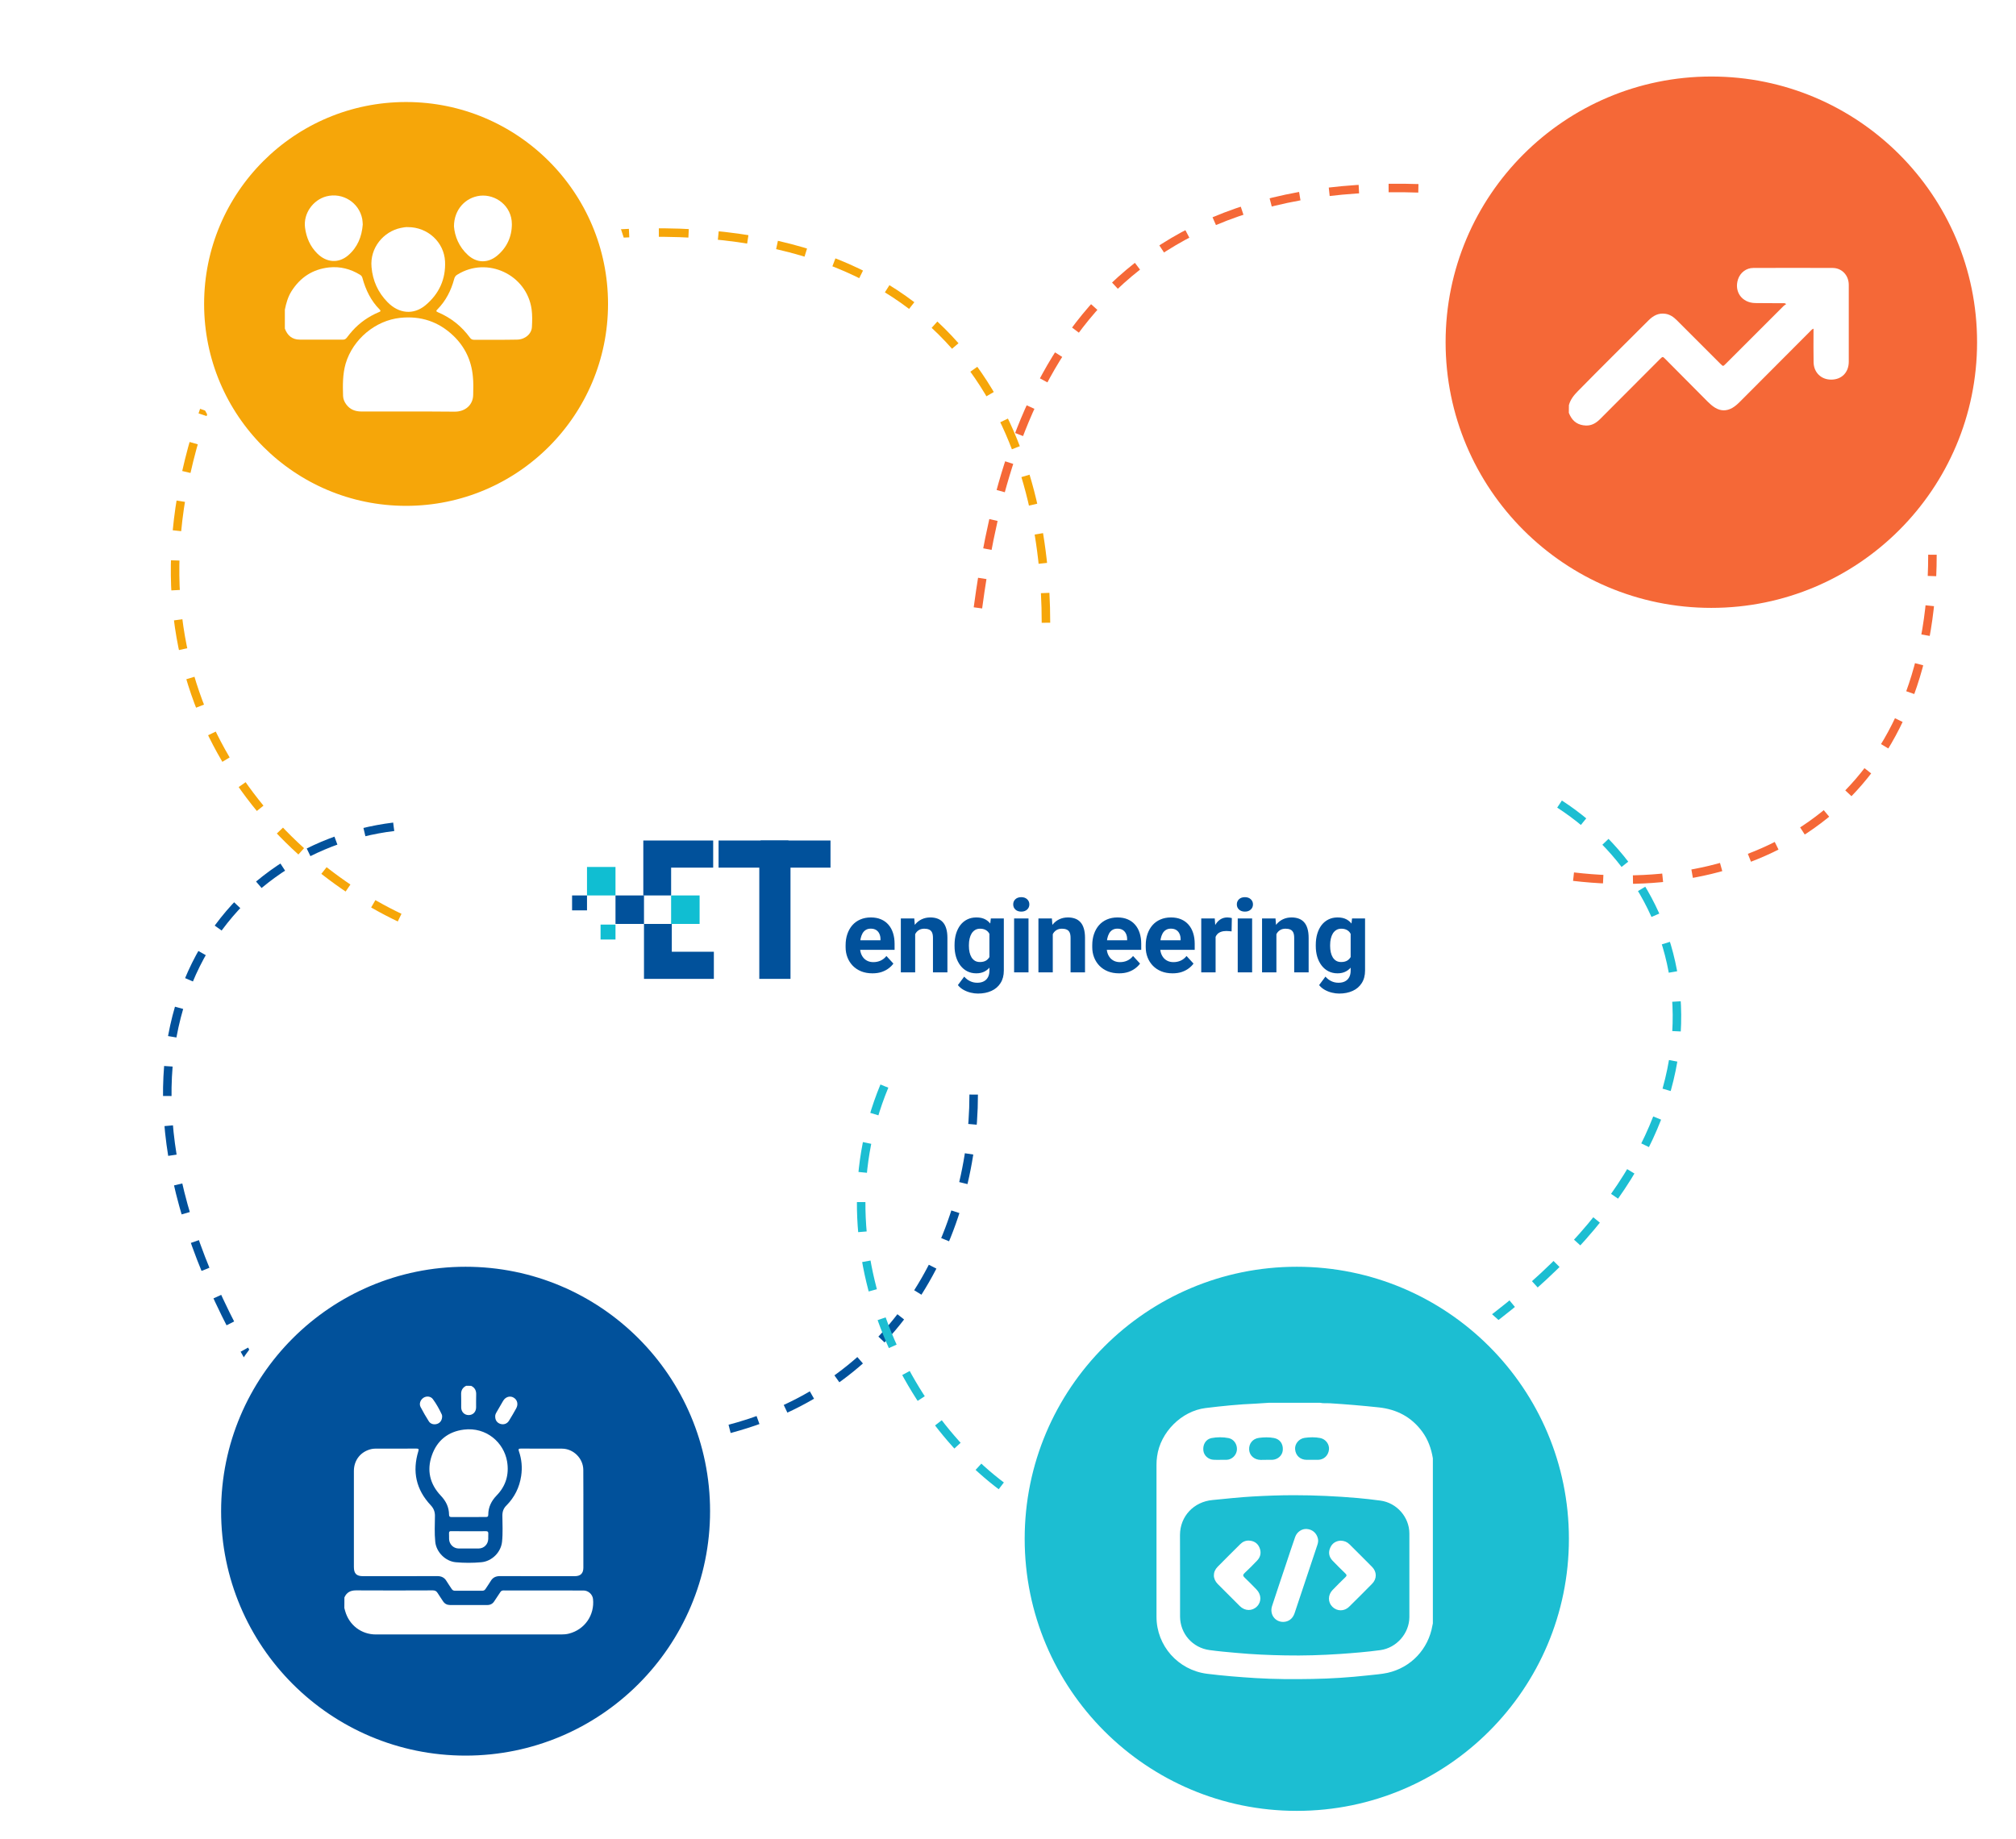 <svg width="617" height="563" viewBox="0 0 617 563" fill="none" xmlns="http://www.w3.org/2000/svg">
<g filter="url(#filter0_d_1453_220711)">
<rect x="128.828" y="199.094" width="337.028" height="132.729" rx="31.23" fill="white"/>
<path d="M218.271 244.281V252.586H205.399V261.098H196.887V244.281H218.271Z" fill="#01519B"/>
<path d="M218.478 286.637V278.332H205.606V269.82H197.094V286.637H218.478Z" fill="#01519B"/>
<rect x="205.395" y="261.098" width="8.72" height="8.72" fill="#10BED2"/>
<rect x="188.375" y="261.098" width="8.72" height="8.72" fill="#01519B"/>
<rect x="179.652" y="252.379" width="8.72" height="8.72" fill="#10BED2"/>
<rect x="175.086" y="261.098" width="4.568" height="4.568" fill="#01519B"/>
<rect x="183.805" y="270.021" width="4.568" height="4.568" fill="#10BED2"/>
<path d="M254.177 244.281V252.586H241.305V261.098H232.793V244.281H254.177Z" fill="#01519B"/>
<path d="M219.92 244.281V252.586H232.793V261.098H241.305V244.281H219.92Z" fill="#01519B"/>
<rect x="232.383" y="250.096" width="9.55" height="36.54" fill="#01519B"/>
<path d="M267.019 284.942C265.738 284.942 264.59 284.738 263.573 284.332C262.556 283.915 261.692 283.341 260.981 282.609C260.279 281.877 259.74 281.028 259.364 280.062C258.988 279.086 258.8 278.049 258.8 276.951V276.341C258.8 275.091 258.978 273.947 259.334 272.91C259.69 271.873 260.198 270.973 260.859 270.211C261.53 269.449 262.343 268.864 263.299 268.457C264.254 268.04 265.332 267.832 266.531 267.832C267.7 267.832 268.737 268.025 269.642 268.412C270.547 268.798 271.304 269.347 271.914 270.058C272.534 270.77 273.002 271.624 273.317 272.62C273.632 273.606 273.79 274.704 273.79 275.914V277.744H260.676V274.816H269.474V274.481C269.474 273.871 269.363 273.327 269.139 272.849C268.925 272.361 268.6 271.975 268.163 271.69C267.726 271.405 267.167 271.263 266.486 271.263C265.906 271.263 265.408 271.39 264.991 271.644C264.574 271.899 264.234 272.254 263.969 272.712C263.715 273.169 263.522 273.708 263.39 274.328C263.268 274.938 263.207 275.609 263.207 276.341V276.951C263.207 277.612 263.299 278.222 263.482 278.781C263.675 279.34 263.944 279.823 264.29 280.23C264.646 280.636 265.073 280.951 265.571 281.175C266.079 281.399 266.653 281.511 267.294 281.511C268.087 281.511 268.824 281.358 269.505 281.053C270.196 280.738 270.791 280.265 271.289 279.635L273.424 281.953C273.078 282.451 272.606 282.929 272.006 283.386C271.416 283.844 270.705 284.22 269.871 284.515C269.037 284.799 268.087 284.942 267.019 284.942ZM280.091 271.66V284.637H275.7V268.137H279.817L280.091 271.66ZM279.451 275.807H278.262C278.262 274.587 278.419 273.49 278.734 272.514C279.049 271.527 279.492 270.689 280.061 269.997C280.63 269.296 281.306 268.762 282.089 268.396C282.882 268.02 283.767 267.832 284.742 267.832C285.515 267.832 286.222 267.944 286.862 268.168C287.503 268.391 288.052 268.747 288.509 269.235C288.977 269.723 289.332 270.369 289.576 271.172C289.831 271.975 289.958 272.956 289.958 274.115V284.637H285.535V274.1C285.535 273.368 285.434 272.798 285.23 272.392C285.027 271.985 284.727 271.7 284.331 271.538C283.944 271.365 283.467 271.278 282.897 271.278C282.308 271.278 281.794 271.395 281.357 271.629C280.93 271.863 280.574 272.188 280.29 272.605C280.015 273.012 279.807 273.49 279.664 274.039C279.522 274.587 279.451 275.177 279.451 275.807ZM303.243 268.137H307.223V284.088C307.223 285.592 306.888 286.868 306.217 287.915C305.556 288.973 304.631 289.771 303.442 290.309C302.252 290.858 300.869 291.133 299.294 291.133C298.602 291.133 297.87 291.041 297.098 290.858C296.335 290.675 295.603 290.391 294.902 290.004C294.211 289.618 293.631 289.13 293.164 288.541L295.1 285.948C295.609 286.538 296.198 286.995 296.869 287.321C297.54 287.656 298.282 287.824 299.095 287.824C299.888 287.824 300.559 287.676 301.108 287.382C301.657 287.097 302.079 286.675 302.374 286.116C302.669 285.567 302.816 284.901 302.816 284.118V271.949L303.243 268.137ZM292.142 276.585V276.265C292.142 275.004 292.294 273.861 292.599 272.834C292.914 271.797 293.357 270.907 293.926 270.165C294.505 269.423 295.207 268.849 296.03 268.442C296.854 268.035 297.784 267.832 298.821 267.832C299.919 267.832 300.839 268.035 301.581 268.442C302.323 268.849 302.933 269.428 303.411 270.18C303.889 270.923 304.26 271.802 304.524 272.819C304.799 273.825 305.012 274.928 305.165 276.128V276.829C305.012 277.978 304.783 279.045 304.478 280.031C304.173 281.018 303.772 281.882 303.274 282.624C302.776 283.356 302.156 283.925 301.413 284.332C300.681 284.738 299.807 284.942 298.791 284.942C297.774 284.942 296.854 284.733 296.03 284.316C295.217 283.9 294.521 283.315 293.941 282.563C293.362 281.811 292.914 280.926 292.599 279.909C292.294 278.893 292.142 277.785 292.142 276.585ZM296.534 276.265V276.585C296.534 277.266 296.6 277.902 296.732 278.491C296.864 279.081 297.067 279.604 297.342 280.062C297.626 280.509 297.977 280.86 298.394 281.114C298.821 281.358 299.324 281.48 299.904 281.48C300.707 281.48 301.363 281.312 301.871 280.977C302.379 280.631 302.76 280.159 303.015 279.559C303.269 278.959 303.416 278.268 303.457 277.485V275.487C303.436 274.847 303.35 274.272 303.198 273.764C303.045 273.246 302.832 272.803 302.557 272.437C302.283 272.071 301.927 271.787 301.49 271.583C301.052 271.38 300.534 271.278 299.934 271.278C299.355 271.278 298.852 271.411 298.425 271.675C298.008 271.929 297.657 272.28 297.372 272.727C297.098 273.174 296.889 273.703 296.747 274.313C296.605 274.913 296.534 275.563 296.534 276.265ZM314.775 268.137V284.637H310.368V268.137H314.775ZM310.094 263.837C310.094 263.196 310.317 262.668 310.765 262.251C311.212 261.834 311.812 261.626 312.564 261.626C313.306 261.626 313.901 261.834 314.348 262.251C314.806 262.668 315.034 263.196 315.034 263.837C315.034 264.477 314.806 265.006 314.348 265.423C313.901 265.84 313.306 266.048 312.564 266.048C311.812 266.048 311.212 265.84 310.765 265.423C310.317 265.006 310.094 264.477 310.094 263.837ZM322.205 271.66V284.637H317.813V268.137H321.931L322.205 271.66ZM321.565 275.807H320.375C320.375 274.587 320.533 273.49 320.848 272.514C321.163 271.527 321.605 270.689 322.175 269.997C322.744 269.296 323.42 268.762 324.203 268.396C324.996 268.02 325.88 267.832 326.856 267.832C327.629 267.832 328.335 267.944 328.976 268.168C329.616 268.391 330.165 268.747 330.623 269.235C331.09 269.723 331.446 270.369 331.69 271.172C331.944 271.975 332.071 272.956 332.071 274.115V284.637H327.649V274.1C327.649 273.368 327.547 272.798 327.344 272.392C327.141 271.985 326.841 271.7 326.444 271.538C326.058 271.365 325.58 271.278 325.011 271.278C324.421 271.278 323.908 271.395 323.471 271.629C323.044 271.863 322.688 272.188 322.403 272.605C322.129 273.012 321.92 273.49 321.778 274.039C321.636 274.587 321.565 275.177 321.565 275.807ZM342.505 284.942C341.224 284.942 340.076 284.738 339.059 284.332C338.042 283.915 337.178 283.341 336.467 282.609C335.765 281.877 335.226 281.028 334.85 280.062C334.474 279.086 334.286 278.049 334.286 276.951V276.341C334.286 275.091 334.464 273.947 334.82 272.91C335.176 271.873 335.684 270.973 336.345 270.211C337.016 269.449 337.829 268.864 338.785 268.457C339.74 268.04 340.818 267.832 342.017 267.832C343.186 267.832 344.223 268.025 345.128 268.412C346.033 268.798 346.79 269.347 347.4 270.058C348.02 270.77 348.488 271.624 348.803 272.62C349.118 273.606 349.276 274.704 349.276 275.914V277.744H336.162V274.816H344.96V274.481C344.96 273.871 344.849 273.327 344.625 272.849C344.412 272.361 344.086 271.975 343.649 271.69C343.212 271.405 342.653 271.263 341.972 271.263C341.392 271.263 340.894 271.39 340.477 271.644C340.06 271.899 339.72 272.254 339.456 272.712C339.201 273.169 339.008 273.708 338.876 274.328C338.754 274.938 338.693 275.609 338.693 276.341V276.951C338.693 277.612 338.785 278.222 338.968 278.781C339.161 279.34 339.43 279.823 339.776 280.23C340.132 280.636 340.559 280.951 341.057 281.175C341.565 281.399 342.139 281.511 342.78 281.511C343.573 281.511 344.31 281.358 344.991 281.053C345.682 280.738 346.277 280.265 346.775 279.635L348.91 281.953C348.564 282.451 348.092 282.929 347.492 283.386C346.902 283.844 346.191 284.22 345.357 284.515C344.523 284.799 343.573 284.942 342.505 284.942ZM358.871 284.942C357.59 284.942 356.442 284.738 355.425 284.332C354.408 283.915 353.544 283.341 352.833 282.609C352.131 281.877 351.592 281.028 351.216 280.062C350.84 279.086 350.652 278.049 350.652 276.951V276.341C350.652 275.091 350.83 273.947 351.186 272.91C351.542 271.873 352.05 270.973 352.711 270.211C353.382 269.449 354.195 268.864 355.15 268.457C356.106 268.04 357.184 267.832 358.383 267.832C359.552 267.832 360.589 268.025 361.494 268.412C362.399 268.798 363.156 269.347 363.766 270.058C364.386 270.77 364.854 271.624 365.169 272.62C365.484 273.606 365.642 274.704 365.642 275.914V277.744H352.528V274.816H361.326V274.481C361.326 273.871 361.215 273.327 360.991 272.849C360.777 272.361 360.452 271.975 360.015 271.69C359.578 271.405 359.019 271.263 358.338 271.263C357.758 271.263 357.26 271.39 356.843 271.644C356.426 271.899 356.086 272.254 355.821 272.712C355.567 273.169 355.374 273.708 355.242 274.328C355.12 274.938 355.059 275.609 355.059 276.341V276.951C355.059 277.612 355.15 278.222 355.333 278.781C355.527 279.34 355.796 279.823 356.142 280.23C356.498 280.636 356.924 280.951 357.423 281.175C357.931 281.399 358.505 281.511 359.146 281.511C359.939 281.511 360.676 281.358 361.357 281.053C362.048 280.738 362.643 280.265 363.141 279.635L365.276 281.953C364.93 282.451 364.458 282.929 363.858 283.386C363.268 283.844 362.557 284.22 361.723 284.515C360.889 284.799 359.939 284.942 358.871 284.942ZM372.035 271.736V284.637H367.643V268.137H371.776L372.035 271.736ZM377.006 268.03L376.93 272.102C376.716 272.071 376.457 272.046 376.152 272.026C375.857 271.995 375.588 271.98 375.344 271.98C374.724 271.98 374.185 272.061 373.728 272.224C373.28 272.376 372.904 272.605 372.599 272.91C372.304 273.215 372.081 273.586 371.928 274.023C371.786 274.46 371.705 274.959 371.684 275.518L370.8 275.243C370.8 274.176 370.906 273.195 371.12 272.3C371.333 271.395 371.644 270.607 372.05 269.936C372.467 269.266 372.975 268.747 373.575 268.381C374.175 268.015 374.861 267.832 375.634 267.832C375.878 267.832 376.127 267.852 376.381 267.893C376.635 267.924 376.843 267.969 377.006 268.03ZM383.216 268.137V284.637H378.809V268.137H383.216ZM378.535 263.837C378.535 263.196 378.758 262.668 379.206 262.251C379.653 261.834 380.253 261.626 381.005 261.626C381.747 261.626 382.342 261.834 382.789 262.251C383.247 262.668 383.475 263.196 383.475 263.837C383.475 264.477 383.247 265.006 382.789 265.423C382.342 265.84 381.747 266.048 381.005 266.048C380.253 266.048 379.653 265.84 379.206 265.423C378.758 265.006 378.535 264.477 378.535 263.837ZM390.646 271.66V284.637H386.254V268.137H390.372L390.646 271.66ZM390.006 275.807H388.816C388.816 274.587 388.974 273.49 389.289 272.514C389.604 271.527 390.046 270.689 390.616 269.997C391.185 269.296 391.861 268.762 392.644 268.396C393.437 268.02 394.321 267.832 395.297 267.832C396.07 267.832 396.776 267.944 397.417 268.168C398.057 268.391 398.606 268.747 399.064 269.235C399.531 269.723 399.887 270.369 400.131 271.172C400.385 271.975 400.512 272.956 400.512 274.115V284.637H396.09V274.1C396.09 273.368 395.988 272.798 395.785 272.392C395.582 271.985 395.282 271.7 394.885 271.538C394.499 271.365 394.021 271.278 393.452 271.278C392.862 271.278 392.349 271.395 391.912 271.629C391.485 271.863 391.129 272.188 390.844 272.605C390.57 273.012 390.361 273.49 390.219 274.039C390.077 274.587 390.006 275.177 390.006 275.807ZM413.798 268.137H417.778V284.088C417.778 285.592 417.442 286.868 416.771 287.915C416.111 288.973 415.186 289.771 413.996 290.309C412.807 290.858 411.424 291.133 409.848 291.133C409.157 291.133 408.425 291.041 407.652 290.858C406.89 290.675 406.158 290.391 405.457 290.004C404.765 289.618 404.186 289.13 403.718 288.541L405.655 285.948C406.163 286.538 406.753 286.995 407.424 287.321C408.095 287.656 408.837 287.824 409.65 287.824C410.443 287.824 411.114 287.676 411.663 287.382C412.212 287.097 412.634 286.675 412.929 286.116C413.223 285.567 413.371 284.901 413.371 284.118V271.949L413.798 268.137ZM402.696 276.585V276.265C402.696 275.004 402.849 273.861 403.154 272.834C403.469 271.797 403.911 270.907 404.481 270.165C405.06 269.423 405.762 268.849 406.585 268.442C407.408 268.035 408.339 267.832 409.376 267.832C410.474 267.832 411.394 268.035 412.136 268.442C412.878 268.849 413.488 269.428 413.966 270.18C414.443 270.923 414.814 271.802 415.079 272.819C415.353 273.825 415.567 274.928 415.719 276.128V276.829C415.567 277.978 415.338 279.045 415.033 280.031C414.728 281.018 414.326 281.882 413.828 282.624C413.33 283.356 412.71 283.925 411.968 284.332C411.236 284.738 410.362 284.942 409.345 284.942C408.328 284.942 407.408 284.733 406.585 284.316C405.772 283.9 405.075 283.315 404.496 282.563C403.916 281.811 403.469 280.926 403.154 279.909C402.849 278.893 402.696 277.785 402.696 276.585ZM407.088 276.265V276.585C407.088 277.266 407.154 277.902 407.286 278.491C407.419 279.081 407.622 279.604 407.896 280.062C408.181 280.509 408.532 280.86 408.949 281.114C409.376 281.358 409.879 281.48 410.458 281.48C411.261 281.48 411.917 281.312 412.425 280.977C412.934 280.631 413.315 280.159 413.569 279.559C413.823 278.959 413.971 278.268 414.011 277.485V275.487C413.991 274.847 413.905 274.272 413.752 273.764C413.6 273.246 413.386 272.803 413.112 272.437C412.837 272.071 412.481 271.787 412.044 271.583C411.607 271.38 411.089 271.278 410.489 271.278C409.909 271.278 409.406 271.411 408.979 271.675C408.562 271.929 408.212 272.28 407.927 272.727C407.652 273.174 407.444 273.703 407.302 274.313C407.159 274.913 407.088 275.563 407.088 276.265Z" fill="#01519B"/>
</g>
<path d="M299.297 186.08C306.454 132.728 327.925 51.399 439.834 57.905" stroke="#F56837" stroke-width="2.603" stroke-dasharray="9.11 9.11"/>
<path d="M320.117 190.634C320.117 141.837 299.948 65.064 188.039 71.57" stroke="#F6A609" stroke-width="2.603" stroke-dasharray="9.11 9.11"/>
<path d="M122.304 280.902C82.312 261.869 33.186 209.501 62.465 125.569" stroke="#F6A609" stroke-width="2.603" stroke-dasharray="9.11 9.11"/>
<path d="M297.996 335.077C297.996 378.669 273.39 428.117 215.484 439.178" stroke="#01519B" stroke-width="2.603" stroke-dasharray="9.11 9.11"/>
<path d="M270.663 332.473C248.544 385.825 281.84 444.381 318.921 462.6" stroke="#1CBED2" stroke-width="2.603" stroke-dasharray="9.11 9.11"/>
<path d="M120.491 253.097C67.558 259.601 20.631 318.423 76.243 415.754" stroke="#01519B" stroke-width="2.603" stroke-dasharray="9.11 9.11"/>
<path d="M477.307 246.141C522.042 275.176 538.457 348.611 445.827 411.743" stroke="#1CBED2" stroke-width="2.603" stroke-dasharray="9.11 9.11"/>
<path d="M481.584 268.36C540.026 275.219 591.428 243.987 591.426 169.816" stroke="#F56837" stroke-width="2.603" stroke-dasharray="9.11 9.11"/>
<circle cx="523.759" cy="104.753" r="85.233" fill="#F56837" stroke="white" stroke-width="7.808"/>
<circle cx="396.886" cy="471.058" r="87.185" fill="#1CBED2" stroke="white" stroke-width="7.808"/>
<circle cx="124.279" cy="93.039" r="65.714" fill="#F6A609" stroke="white" stroke-width="7.808"/>
<circle cx="142.495" cy="462.6" r="78.727" fill="#01519B" stroke="white" stroke-width="7.808"/>
<g clip-path="url(#clip0_1453_220711)">
<path d="M87.18 94.805C87.578 92.814 88.126 90.873 89.221 89.131C91.909 84.9 95.692 82.411 100.719 81.863C104.104 81.515 107.24 82.311 110.177 84.103C110.575 84.352 110.824 84.651 110.923 85.099C111.919 88.733 113.512 92.068 116.2 94.756C116.698 95.253 116.349 95.403 115.951 95.552C112.865 96.846 110.127 98.738 107.887 101.227C107.24 101.924 106.692 102.67 106.095 103.417C105.796 103.765 105.498 103.964 105.05 103.964C100.62 103.964 96.189 103.964 91.759 103.964C89.42 103.964 87.976 102.72 87.18 100.58C87.18 98.638 87.18 96.747 87.18 94.805Z" fill="white"/>
<path d="M124.957 125.968C120.179 125.968 115.4 125.968 110.621 125.968C108.73 125.968 107.137 125.371 105.992 123.828C105.395 123.031 105.046 122.185 104.996 121.239C104.897 117.904 104.847 114.569 105.793 111.284C108.033 103.817 114.902 98.093 122.518 97.296C128.79 96.649 134.216 98.441 138.746 102.772C142.28 106.157 144.271 110.338 144.719 115.216C144.918 117.108 144.868 118.999 144.818 120.891C144.769 123.927 142.429 126.018 139.194 126.018C134.514 125.968 129.736 125.968 124.957 125.968Z" fill="white"/>
<path d="M151.596 104.016C149.455 104.016 147.265 104.016 145.125 104.016C144.577 104.016 144.179 103.867 143.831 103.369C141.292 99.884 138.056 97.296 134.074 95.604C133.527 95.355 133.328 95.205 133.875 94.708C136.464 92.069 138.056 88.933 139.002 85.399C139.152 84.802 139.45 84.354 139.998 84.055C149.107 78.381 161.203 84.055 162.696 94.658C162.945 96.45 162.895 98.291 162.796 100.084C162.696 102.274 160.606 103.966 158.167 103.966C155.976 104.016 153.786 104.016 151.596 104.016Z" fill="white"/>
<path d="M124.858 69.525C130.881 69.525 135.909 74.105 136.207 80.028C136.456 85.454 134.366 89.984 130.184 93.468C126.55 96.455 122.071 96.057 118.586 92.473C115.699 89.536 114.056 85.902 113.708 81.771C113.16 75.847 117.391 70.869 122.668 69.774C123.415 69.625 124.211 69.476 124.858 69.525Z" fill="white"/>
<path d="M111.025 68.724C110.726 72.458 109.432 75.693 106.545 78.182C103.608 80.671 99.924 80.422 97.087 77.585C94.897 75.395 93.752 72.707 93.354 69.67C92.806 65.34 95.793 61.208 99.875 60.113C104.852 58.819 109.93 62.005 110.875 67.082C110.925 67.629 111.025 68.177 111.025 68.724Z" fill="white"/>
<path d="M138.938 69.321C138.938 64.144 142.472 60.411 146.952 59.913C151.68 59.415 156.658 62.999 156.658 68.624C156.658 72.457 155.115 75.842 152.079 78.331C149.241 80.621 145.906 80.521 143.218 78.082C140.431 75.543 139.186 72.308 138.938 69.321Z" fill="white"/>
</g>
<g clip-path="url(#clip1_1453_220711)">
<path d="M105.407 489.005C106.081 487.477 107.232 486.842 108.939 486.842C116.778 486.881 124.636 486.881 132.475 486.842C133.15 486.842 133.566 487.06 133.924 487.636C134.44 488.489 135.035 489.283 135.551 490.116C136.067 490.93 136.781 491.307 137.714 491.327C141.524 491.327 145.334 491.327 149.145 491.327C150.077 491.327 150.812 490.93 151.308 490.116C151.903 489.203 152.518 488.31 153.114 487.397C153.352 487.02 153.63 486.862 154.086 486.862C162.262 486.881 170.418 486.862 178.594 486.881C180.063 486.881 181.333 488.072 181.492 489.461C182.027 494.403 178.952 498.848 174.129 500.078C173.355 500.277 172.581 500.336 171.768 500.336C152.856 500.336 133.943 500.336 115.031 500.336C110.586 500.336 106.855 497.479 105.645 493.192C105.565 492.875 105.466 492.577 105.387 492.259C105.407 491.168 105.407 490.096 105.407 489.005Z" fill="white"/>
<path d="M144.186 424.231C145.357 424.786 145.793 425.719 145.734 426.989C145.674 428.279 145.734 429.549 145.714 430.839C145.694 432.228 144.742 433.201 143.392 433.181C142.102 433.161 141.169 432.189 141.15 430.839C141.13 429.529 141.189 428.22 141.13 426.91C141.07 425.64 141.566 424.767 142.678 424.211C143.194 424.231 143.69 424.231 144.186 424.231Z" fill="white"/>
<path d="M178.539 464.989C178.539 469.97 178.539 474.931 178.539 479.912C178.539 481.639 177.666 482.492 175.92 482.492C168.3 482.492 160.679 482.512 153.039 482.472C151.749 482.472 150.816 482.889 150.161 484.02C149.685 484.834 149.11 485.588 148.613 486.382C148.355 486.779 148.078 486.957 147.582 486.957C144.803 486.937 142.045 486.937 139.267 486.957C138.79 486.957 138.493 486.798 138.235 486.402C137.738 485.608 137.163 484.854 136.687 484.04C136.032 482.909 135.099 482.472 133.809 482.472C126.228 482.512 118.668 482.492 111.087 482.492C109.102 482.492 108.309 481.698 108.309 479.694C108.309 469.891 108.309 460.087 108.309 450.284C108.309 446.91 110.472 444.251 113.786 443.557C114.123 443.497 114.48 443.457 114.818 443.457C119.025 443.457 123.232 443.457 127.439 443.438C128.094 443.438 128.233 443.576 128.034 444.231C126.129 450.463 127.34 455.999 131.825 460.782C132.678 461.695 133.115 462.687 133.115 463.977C133.095 466.656 132.936 469.315 133.214 471.994C133.531 475.13 136.31 477.928 139.465 478.226C142.085 478.464 144.704 478.464 147.324 478.226C150.578 477.928 153.337 475.15 153.654 471.935C153.932 469.275 153.773 466.596 153.753 463.917C153.753 462.687 154.13 461.695 154.984 460.861C157.484 458.341 158.992 455.305 159.508 451.792C159.885 449.232 159.667 446.712 158.814 444.251C158.595 443.616 158.714 443.438 159.389 443.438C163.596 443.457 167.803 443.437 172.011 443.457C175.523 443.477 178.5 446.454 178.52 449.966C178.559 454.987 178.539 459.988 178.539 464.989Z" fill="white"/>
<path d="M143.402 464.399C141.676 464.399 139.929 464.379 138.203 464.399C137.627 464.399 137.429 464.22 137.429 463.645C137.409 461.382 136.496 459.517 134.928 457.87C131.555 454.317 130.563 450.11 132.17 445.526C133.758 440.942 137.171 438.223 141.973 437.628C148.84 436.775 154.198 441.577 155.19 447.352C155.865 451.341 154.833 454.873 151.995 457.79C150.388 459.457 149.435 461.362 149.435 463.684C149.435 464.26 149.197 464.399 148.681 464.379C146.915 464.379 145.149 464.399 143.402 464.399Z" fill="white"/>
<path d="M143.515 468.742C145.221 468.742 146.928 468.762 148.635 468.722C149.25 468.703 149.488 468.921 149.448 469.536C149.408 470.052 149.448 470.568 149.428 471.084C149.389 472.731 148.138 474.001 146.511 474.021C144.467 474.041 142.403 474.041 140.359 474.021C138.772 474.001 137.502 472.731 137.442 471.143C137.422 470.568 137.462 470.012 137.422 469.437C137.383 468.881 137.621 468.663 138.156 468.722C138.176 468.722 138.196 468.722 138.236 468.722C140.002 468.742 141.768 468.742 143.515 468.742Z" fill="white"/>
<path d="M151.561 433.679C151.521 433.243 151.68 432.806 151.918 432.389C152.613 431.199 153.287 429.988 154.002 428.798C154.736 427.587 156.085 427.19 157.177 427.825C158.328 428.48 158.685 429.849 157.99 431.119C157.276 432.389 156.562 433.66 155.788 434.89C155.212 435.842 154.18 436.2 153.148 435.882C152.176 435.585 151.561 434.771 151.561 433.679Z" fill="white"/>
<path d="M135.32 433.559C135.32 434.71 134.745 435.544 133.832 435.861C132.879 436.199 131.788 435.941 131.252 435.107C130.359 433.698 129.506 432.23 128.732 430.741C128.196 429.729 128.652 428.519 129.605 427.884C130.518 427.288 131.808 427.387 132.482 428.3C133.574 429.769 134.447 431.376 135.221 433.023C135.32 433.222 135.3 433.48 135.32 433.559Z" fill="white"/>
</g>
<g clip-path="url(#clip2_1453_220711)">
<path d="M480.167 124.025C480.614 122.327 481.641 121.032 482.87 119.781C490.041 112.475 497.302 105.304 504.54 98.066C505.97 96.636 507.578 95.743 509.678 96.055C511.086 96.256 512.203 97.038 513.186 98.021C517.631 102.467 522.099 106.935 526.545 111.381C527.349 112.185 527.349 112.185 528.131 111.403C534.051 105.483 539.949 99.585 545.869 93.665C546.093 93.442 546.361 93.308 546.673 93.084C546.227 92.727 545.914 92.816 545.646 92.816C542.831 92.794 540.016 92.816 537.201 92.771C533.113 92.704 530.678 89.286 531.929 85.489C532.599 83.456 534.453 82.026 536.576 82.026C544.685 82.004 552.795 81.981 560.904 82.026C563.719 82.048 565.819 84.282 565.819 87.209C565.841 93.643 565.819 100.077 565.819 106.511C565.819 107.94 565.819 109.348 565.819 110.778C565.796 113.994 563.674 116.184 560.502 116.206C557.397 116.251 555.096 114.039 555.051 110.867C554.984 107.784 555.029 104.679 555.029 101.596C555.029 101.305 555.029 100.993 555.029 100.613C554.537 100.769 554.314 101.104 554.046 101.372C546.897 108.521 539.77 115.692 532.621 122.864C531.862 123.623 531.102 124.338 530.164 124.874C528.377 125.879 526.612 125.857 524.869 124.785C524.043 124.271 523.306 123.623 522.613 122.931C518.301 118.574 513.967 114.24 509.656 109.884C508.874 109.102 508.874 109.102 508.047 109.906C501.948 116.027 495.85 122.126 489.751 128.247C488.522 129.476 487.137 130.347 485.327 130.258C483.093 130.169 481.463 129.141 480.48 127.13C480.368 126.885 480.256 126.617 480.145 126.371C480.167 125.567 480.167 124.785 480.167 124.025Z" fill="white"/>
</g>
<g clip-path="url(#clip3_1453_220711)">
<path d="M438.531 446.418C438.531 463.264 438.531 480.088 438.531 496.934C438.487 497.154 438.443 497.353 438.399 497.573C437.164 504.828 431.828 510.472 424.684 512.082C422.678 512.523 420.605 512.633 418.555 512.876C412.932 513.493 407.265 513.868 401.62 513.956C395.843 514.066 390.066 514.044 384.312 513.692C379.328 513.383 374.345 512.986 369.384 512.369C360.542 511.222 353.949 503.791 353.949 494.927C353.949 479.449 353.949 463.948 353.949 448.469C353.949 447.587 353.993 446.705 354.126 445.845C355.118 438.414 361.622 431.932 368.965 431.028C374.036 430.41 379.13 429.881 384.223 429.683C385.59 429.616 386.957 429.506 388.325 429.418C393.55 429.418 398.776 429.418 404.002 429.418C405.038 429.638 406.074 429.506 407.133 429.572C412.094 429.881 417.033 430.3 421.994 430.829C427.485 431.424 431.961 433.762 435.246 438.216C437.054 440.663 438.046 443.442 438.531 446.418ZM361.159 482.227C361.159 486.438 361.137 490.65 361.159 494.839C361.181 500.087 364.974 504.409 370.156 505.114C372.868 505.489 375.602 505.732 378.358 505.974C383.341 506.437 388.347 506.658 393.33 506.746C398.93 506.856 404.531 506.68 410.132 506.305C414.233 506.018 418.356 505.688 422.435 505.136C427.418 504.453 431.321 500.021 431.343 494.993C431.365 486.46 431.365 477.949 431.343 469.416C431.321 464.389 427.463 460.023 422.479 459.361C420.142 459.053 417.783 458.766 415.446 458.568C408.985 458.016 402.502 457.708 396.02 457.708C391.786 457.708 387.553 457.862 383.319 458.105C379.24 458.325 375.161 458.81 371.082 459.185C365.371 459.714 361.159 464.146 361.137 469.879C361.159 473.98 361.159 478.103 361.159 482.227ZM373.397 446.881C374.058 446.881 374.72 446.903 375.381 446.881C377.035 446.815 378.402 445.492 378.557 443.86C378.711 442.163 377.653 440.553 375.999 440.222C374.279 439.892 372.493 439.892 370.773 440.222C369.097 440.553 368.105 442.119 368.281 443.949C368.414 445.536 369.781 446.793 371.435 446.859C372.074 446.903 372.735 446.881 373.397 446.881ZM387.509 446.881C388.104 446.881 388.721 446.881 389.317 446.881C391.081 446.815 392.47 445.558 392.602 443.927C392.757 442.008 391.72 440.531 389.89 440.2C388.369 439.914 386.825 439.958 385.304 440.156C383.341 440.421 382.173 441.964 382.305 443.838C382.437 445.602 383.915 446.881 385.855 446.903C386.406 446.903 386.957 446.881 387.509 446.881ZM401.532 446.881C402.172 446.881 402.789 446.903 403.429 446.881C405.215 446.815 406.538 445.558 406.736 443.728C406.912 442.141 405.722 440.509 404.024 440.2C402.458 439.892 400.849 439.936 399.283 440.156C397.475 440.421 396.218 442.052 396.373 443.684C396.549 445.602 397.938 446.859 399.901 446.881C400.43 446.903 400.981 446.881 401.532 446.881Z" fill="white"/>
<path d="M392.725 496.495C390.189 496.495 388.491 494.136 389.329 491.6C390.74 487.257 392.196 482.957 393.651 478.613C394.555 475.901 395.437 473.189 396.385 470.499C396.936 468.933 398.436 467.941 399.935 468.051C401.655 468.162 402.978 469.33 403.353 471.006C403.507 471.667 403.397 472.307 403.176 472.946C400.839 479.936 398.524 486.904 396.187 493.893C395.613 495.547 394.335 496.473 392.725 496.495Z" fill="white"/>
<path d="M410.263 471.623C411.387 471.645 412.247 471.998 412.975 472.703C415.29 475.019 417.627 477.312 419.921 479.649C421.42 481.171 421.442 483.287 419.943 484.809C417.605 487.19 415.268 489.527 412.887 491.865C411.409 493.32 409.182 493.276 407.771 491.865C406.36 490.453 406.382 488.248 407.815 486.749C409.116 485.404 410.439 484.081 411.784 482.78C412.203 482.383 412.203 482.097 411.784 481.7C410.439 480.399 409.116 479.076 407.815 477.731C406.735 476.584 406.47 475.217 407.132 473.762C407.727 472.395 408.874 471.711 410.263 471.623Z" fill="white"/>
<path d="M382.218 471.6C383.718 471.667 384.864 472.35 385.46 473.739C386.077 475.195 385.835 476.562 384.754 477.708C383.497 479.031 382.218 480.31 380.895 481.545C380.322 482.096 380.388 482.405 380.918 482.934C382.152 484.103 383.343 485.315 384.534 486.55C386.077 488.138 386.143 490.321 384.688 491.776C383.233 493.231 381.028 493.209 379.462 491.666C377.191 489.417 374.942 487.168 372.693 484.896C371.128 483.309 371.105 481.192 372.671 479.604C374.942 477.289 377.257 475.018 379.55 472.725C380.3 471.975 381.16 471.578 382.218 471.6Z" fill="white"/>
</g>
<defs>
<filter id="filter0_d_1453_220711" x="93.694" y="176.972" width="407.296" height="202.997" filterUnits="userSpaceOnUse" color-interpolation-filters="sRGB">
<feFlood flood-opacity="0" result="BackgroundImageFix"/>
<feColorMatrix in="SourceAlpha" type="matrix" values="0 0 0 0 0 0 0 0 0 0 0 0 0 0 0 0 0 0 127 0" result="hardAlpha"/>
<feMorphology radius="20.82" operator="erode" in="SourceAlpha" result="effect1_dropShadow_1453_220711"/>
<feOffset dy="13.013"/>
<feGaussianBlur stdDeviation="27.977"/>
<feComposite in2="hardAlpha" operator="out"/>
<feColorMatrix type="matrix" values="0 0 0 0 0.367 0 0 0 0 0.34 0 0 0 0 0.246 0 0 0 0.43 0"/>
<feBlend mode="normal" in2="BackgroundImageFix" result="effect1_dropShadow_1453_220711"/>
<feBlend mode="normal" in="SourceGraphic" in2="effect1_dropShadow_1453_220711" result="shape"/>
</filter>
<clipPath id="clip0_1453_220711">
<rect width="75.662" height="66.104" fill="white" transform="translate(87.184 59.859)"/>
</clipPath>
<clipPath id="clip1_1453_220711">
<rect width="76.164" height="76.124" fill="white" transform="translate(105.402 424.213)"/>
</clipPath>
<clipPath id="clip2_1453_220711">
<rect width="85.674" height="48.277" fill="white" transform="translate(480.168 81.981)"/>
</clipPath>
<clipPath id="clip3_1453_220711">
<rect width="84.582" height="84.582" fill="white" transform="translate(353.949 429.418)"/>
</clipPath>
</defs>
</svg>
